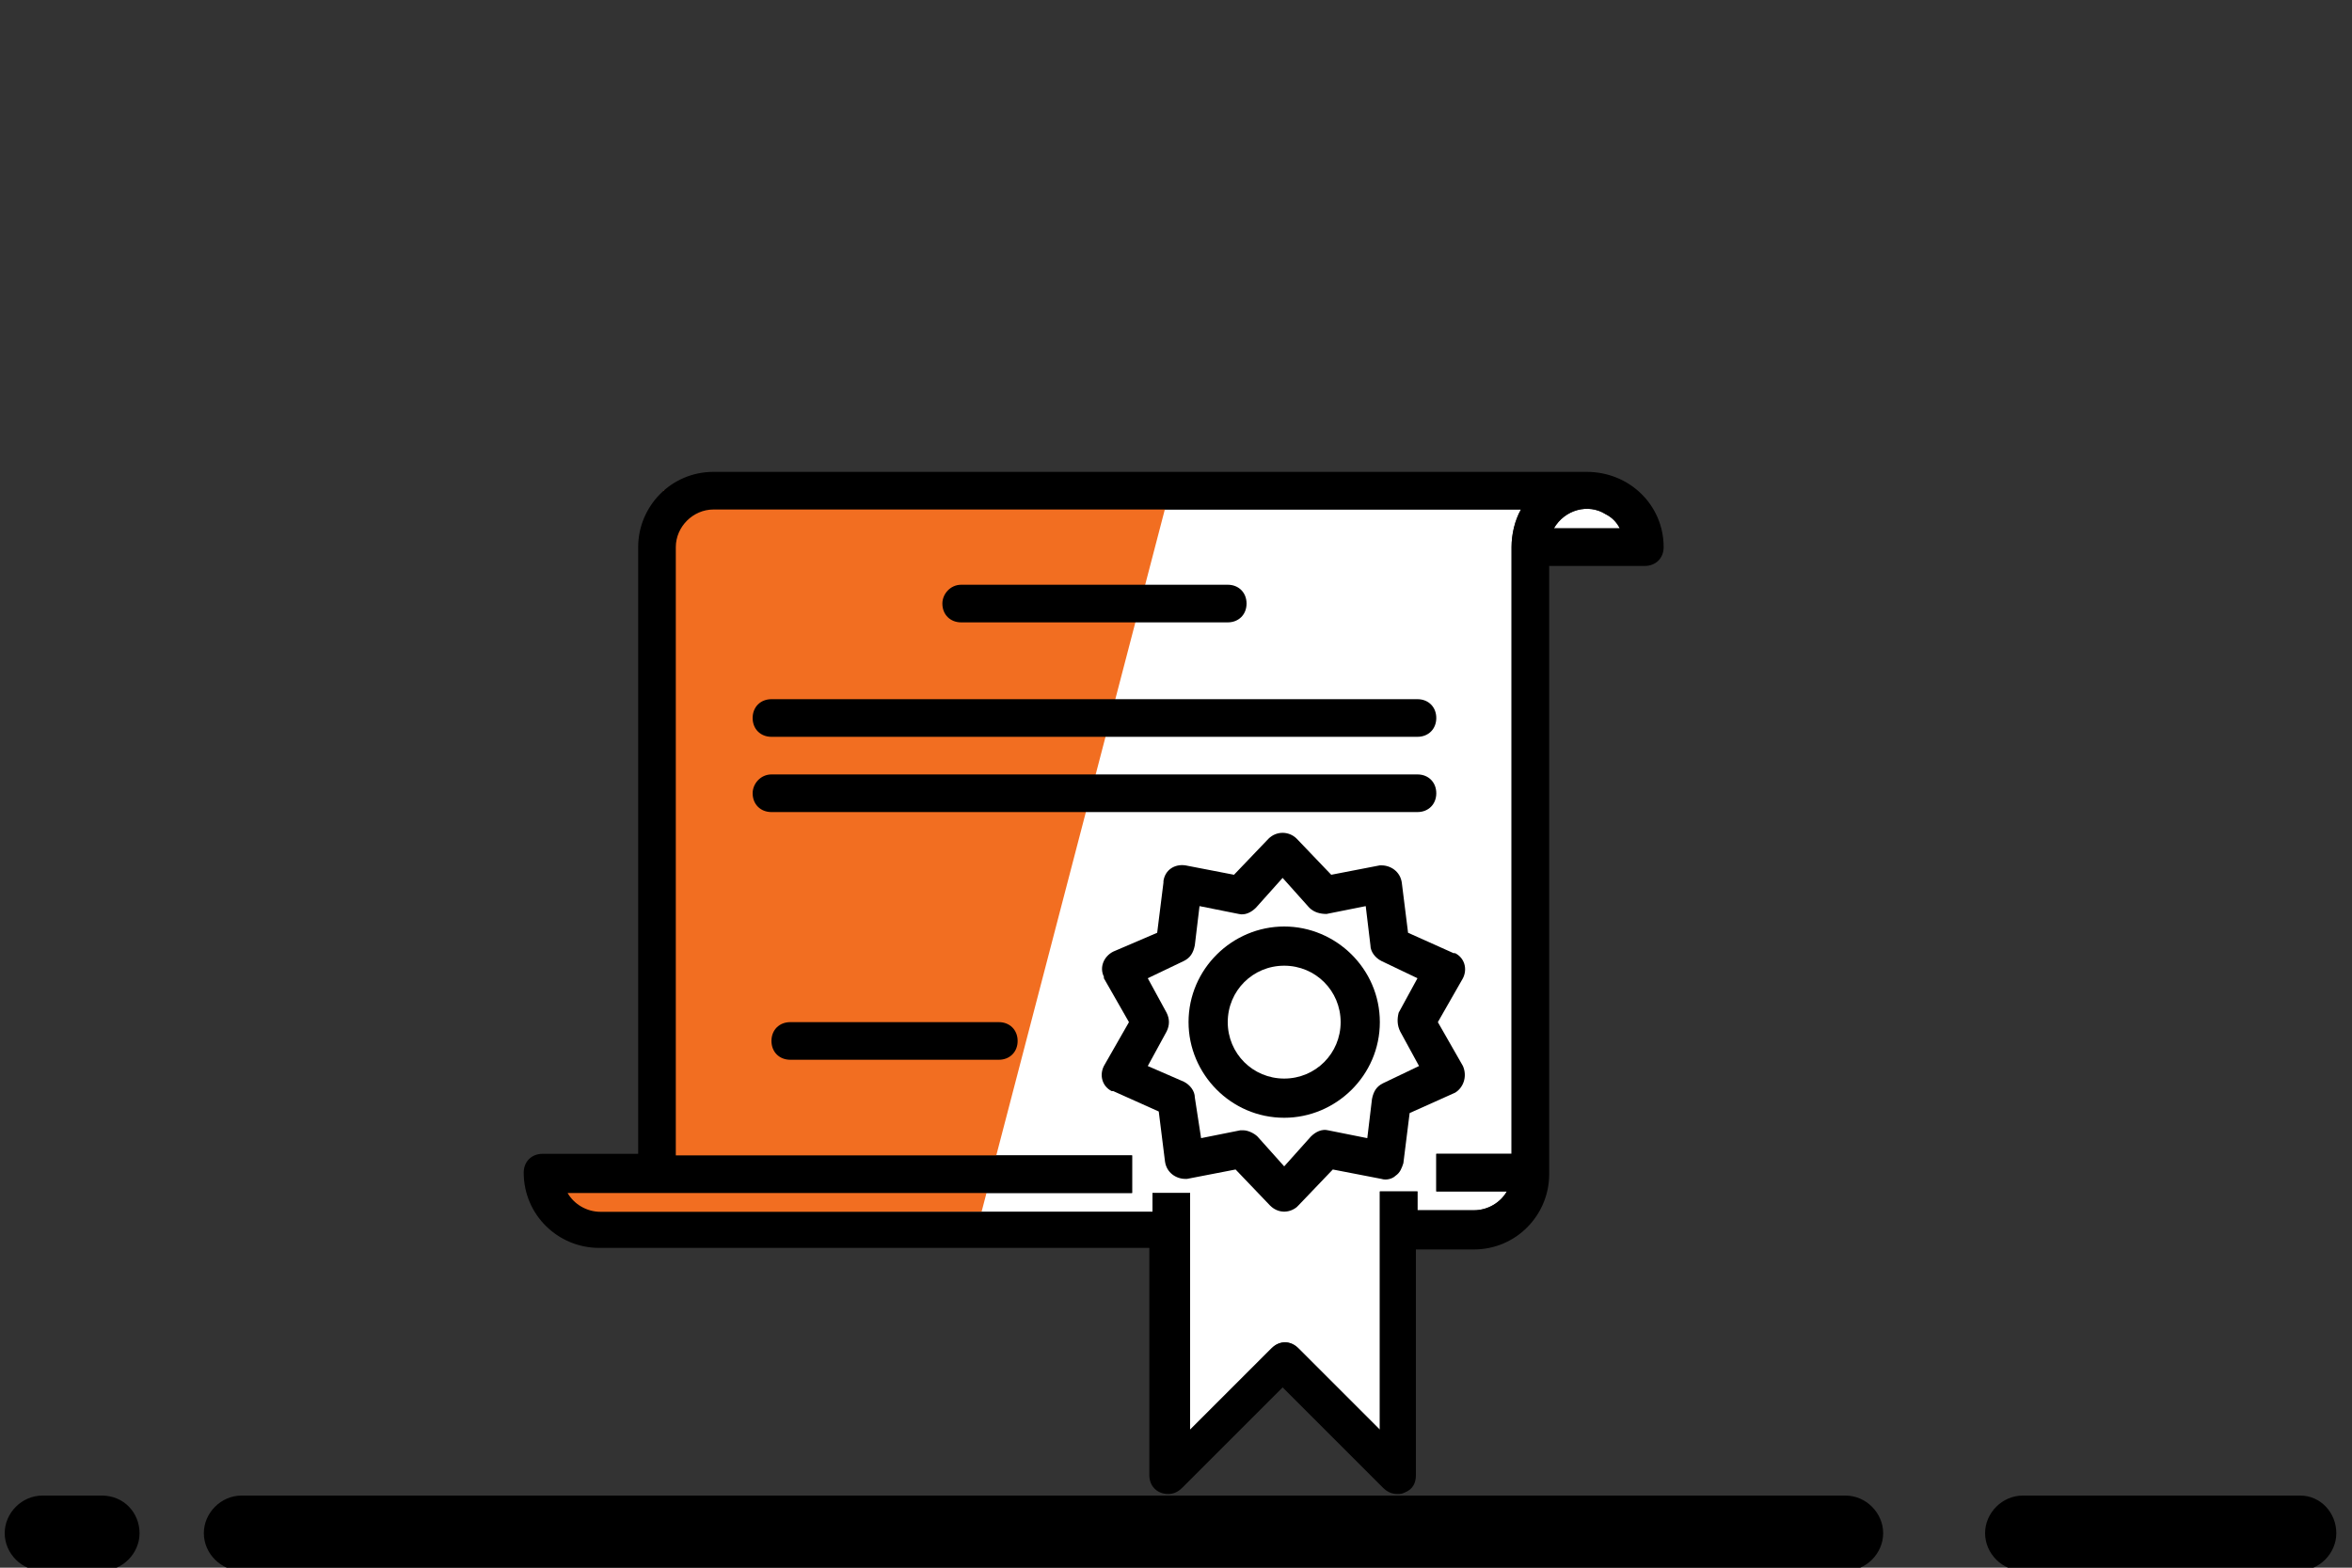 <?xml version="1.0" encoding="utf-8"?>
<!-- Generator: Adobe Illustrator 23.0.1, SVG Export Plug-In . SVG Version: 6.00 Build 0)  -->
<svg version="1.1" id="Layer_1" xmlns="http://www.w3.org/2000/svg" xmlns:xlink="http://www.w3.org/1999/xlink" x="0px" y="0px"
	 viewBox="0 0 150 100" style="enable-background:new 0 0 150 100;" xml:space="preserve">
<rect x="0" y="0" width="150" height="100" fill="#333333" stroke="none"/>
<style type="text/css">
	.st0{display:none;fill:#93C83D;}
	.st1{display:none;}
	.st2{display:inline;}
	.st3{fill:#020000;}
	.st4{fill:#93C83D;}
	.st5{fill:#FFFFFF;}
	.st6{display:inline;fill:#020000;}
	.st7{display:inline;fill:#F26E21;}
	.st8{display:inline;fill:#FFFFFF;}
	.st9{fill:#1A1A1A;}
	.st10{fill:#F26E21;}
	.st11{fill:#FFFFFF;stroke:#000000;stroke-width:3;stroke-linecap:round;stroke-linejoin:round;stroke-miterlimit:10;}
	.st12{fill:none;stroke:#000000;stroke-width:5;stroke-linecap:round;stroke-linejoin:round;stroke-miterlimit:10;}
	.st13{fill:#FFFFFF;stroke:#000000;stroke-width:5;stroke-linecap:round;stroke-linejoin:round;stroke-miterlimit:10;}
</style>
<path class="st0" d="M116,52.9L59.2,95.6c-10.1,7.6-24.4,5.5-32-4.6l-1.5-2c-7.6-10.1-5.5-24.4,4.6-32l56.8-42.7
	c10.1-7.6,24.4-5.5,32,4.6l1.5,2C128.2,31,126.1,45.3,116,52.9"/>
<g>
	<g>
		<g>
			<g>
				<path d="M117.7,95.4H15.4c-1.3,0-2.4,1.1-2.4,2.4s1.1,2.4,2.4,2.4h102.3c1.3,0,2.4-1.1,2.4-2.4S119,95.4,117.7,95.4z"/>
			</g>
		</g>
		<g>
			<g>
				<path d="M6.5,95.4H2.7c-1.3,0-2.4,1.1-2.4,2.4s1.1,2.4,2.4,2.4h3.8c1.3,0,2.4-1.1,2.4-2.4C8.9,96.5,7.9,95.4,6.5,95.4z"/>
			</g>
		</g>
	</g>
	<g>
		<g>
			<g>
				<path d="M146.7,95.4H129c-1.3,0-2.4,1.1-2.4,2.4c0,1.3,1.1,2.4,2.4,2.4h17.6c1.3,0,2.4-1.1,2.4-2.4
					C149,96.5,148,95.4,146.7,95.4z"/>
			</g>
		</g>
	</g>
</g>
<g class="st1">
	<g class="st2">
		<path class="st3" d="M97.6,95.5h-6.5V61.9h6.5c0.6,0,1.1-0.4,1.4-0.9c0.2-0.6,0.1-1.2-0.3-1.6L62.1,22.8c-0.6-0.6-1.5-0.6-2.1,0
			l-14,14L23.5,59.4c-0.4,0.4-0.6,1.1-0.3,1.6c0.2,0.5,0.8,0.9,1.4,0.9H31v33.6h-6.5c-0.8,0-1.5,0.7-1.5,1.5c0,0.8,0.7,1.5,1.5,1.5
			h73.1c0.8,0,1.5-0.7,1.5-1.5C99.1,96.2,98.4,95.5,97.6,95.5z M88.1,95.5H70.3V67.3c0-0.8-0.7-1.5-1.5-1.5H53.3
			c-0.8,0-1.5,0.7-1.5,1.5v28.2H34V61.9h0.6c0.4,0,0.8-0.2,1.1-0.4l25.4-25.4l25.4,25.4c0.3,0.3,0.7,0.4,1.1,0.4h0.6V95.5z"/>
		<path class="st4" d="M28.1,59l33-33l33,33h-5.9l-26-26c-0.6-0.6-1.5-0.6-2.1,0L34,59H28.1z M67.3,95.5H54.8V68.8h12.5V95.5z
			 M58.2,83.6c0.4,0,0.8-0.2,1.1-0.4c0.3-0.3,0.4-0.7,0.4-1.1c0-0.4-0.2-0.8-0.4-1.1s-0.7-0.4-1.1-0.4c-0.4,0-0.8,0.2-1.1,0.4
			c-0.3,0.3-0.4,0.7-0.4,1.1c0,0.4,0.2,0.8,0.4,1.1C57.5,83.5,57.8,83.6,58.2,83.6z"/>
	</g>
	<g class="st2">
		<path class="st3" d="M59.3,81.1c-0.3-0.3-0.7-0.4-1.1-0.4c-0.4,0-0.8,0.2-1.1,0.4c-0.3,0.3-0.4,0.7-0.4,1.1s0.2,0.8,0.4,1.1
			c0.3,0.3,0.7,0.4,1.1,0.4c0.4,0,0.8-0.2,1.1-0.4c0.3-0.3,0.4-0.7,0.4-1.1S59.6,81.4,59.3,81.1z"/>
		<path class="st5" d="M87.5,61.9c-0.4,0-0.8-0.2-1.1-0.4L71.1,46.1l-10-10L35.6,61.5c-0.3,0.3-0.7,0.4-1.1,0.4H34v33.6h17.8V67.3
			c0-0.8,0.7-1.5,1.5-1.5h15.5c0.8,0,1.5,0.7,1.5,1.5v28.2h17.8V61.9H87.5z"/>
		<path class="st5" d="M54.8,68.8v26.7h12.5V68.8H54.8z M59.3,83.2c-0.3,0.3-0.7,0.4-1.1,0.4c-0.4,0-0.8-0.2-1.1-0.4
			c-0.3-0.3-0.4-0.7-0.4-1.1s0.2-0.8,0.4-1.1c0.3-0.3,0.7-0.4,1.1-0.4c0.4,0,0.8,0.2,1.1,0.4c0.3,0.3,0.4,0.7,0.4,1.1
			S59.6,82.9,59.3,83.2z M61.1,26l-33,33H34l26-26c0.6-0.6,1.5-0.6,2.1,0l26,26H94L61.1,26z"/>
	</g>
	<path class="st6" d="M66,81.1c-0.3-0.3-0.7-0.4-1.1-0.4c-0.4,0-0.8,0.2-1.1,0.4c-0.3,0.3-0.4,0.7-0.4,1.1c0,0.4,0.2,0.8,0.4,1.1
		c0.3,0.3,0.7,0.4,1.1,0.4c0.4,0,0.8-0.2,1.1-0.4c0.3-0.3,0.4-0.7,0.4-1.1C66.5,81.7,66.3,81.4,66,81.1z"/>
	<rect x="54.8" y="68.8" class="st7" width="6.2" height="26.7"/>
	<path class="st7" d="M61.1,65.8h-7.7c-0.8,0-1.5,0.7-1.5,1.5v28.2H34V61.9h0.6c0.4,0,0.8-0.2,1.1-0.4l25.4-25.4"/>
	<path class="st8" d="M41,74.4h3.8v-3.8H41V74.4z"/>
	<path class="st2" d="M41,74.4h3.8v-3.8H41V74.4z M46.7,78.2h-7.6c-1,0-1.9-0.8-1.9-1.9v-7.6c0-1,0.8-1.9,1.9-1.9h7.6
		c1,0,1.9,0.8,1.9,1.9v7.6C48.6,77.4,47.8,78.2,46.7,78.2z"/>
	<path class="st2" d="M77.3,74.4h3.8v-3.8h-3.8L77.3,74.4z M83,78.2h-7.6c-1,0-1.9-0.8-1.9-1.9v-7.6c0-1,0.8-1.9,1.9-1.9H83
		c1,0,1.9,0.8,1.9,1.9v7.6C84.8,77.4,84,78.2,83,78.2z"/>
	<g class="st2">
		<path class="st9" d="M109.9,97.5c-1,0-1.8-0.8-1.8-1.8V81.3c0-1,0.8-1.8,1.8-1.8s1.8,0.8,1.8,1.8v14.4
			C111.7,96.7,110.9,97.5,109.9,97.5"/>
		<path class="st5" d="M101.8,74.1l-2.7,7.2h21.6l-10.8-28.8l-4,10.8"/>
		<path class="st9" d="M120.7,83.1H99.2c-0.6,0-1.1-0.3-1.5-0.8c-0.3-0.5-0.4-1.1-0.2-1.7l2.7-7.2c0.3-0.9,1.4-1.4,2.3-1.1
			c0.9,0.3,1.4,1.4,1.1,2.3l-1.8,4.8h16.4l-8.2-21.8l-2.4,6.3c-0.3,0.9-1.4,1.4-2.3,1.1c-0.9-0.3-1.4-1.4-1.1-2.3l4-10.8
			c0.3-0.7,0.9-1.2,1.7-1.2c0.7,0,1.4,0.5,1.7,1.2l10.8,28.8c0.2,0.6,0.1,1.2-0.2,1.7C121.9,82.8,121.3,83.1,120.7,83.1"/>
	</g>
</g>
<g class="st1">
	<g class="st2">
		<g>
			<path d="M99.9,67.7c-1.7,0-3.4,0.3-4.9,0.9l-0.5-0.9c2.7-1.3,5.9-2,9.5-2c0.9,0,1.7-0.6,1.9-1.5c0-0.2,1.1-4,0-9.2
				c-1-4.7-4.1-11.5-13-17.1c-0.8-0.5-1.8-0.4-2.5,0.3l-4,3.9c-0.6,0.6-0.8,1.6-0.4,2.4l2,4.1c-3.6-0.8-8.9-1.9-13.8-1.9
				c-3,0-5.5,0.4-7.4,1.2c-3.7,1.5-7,7-8.4,9.6l-31-3.7c-0.8-0.1-1.7,0.3-2,1.1c-0.2,0.5-0.4,1.2-0.1,2.2c0.5,1.6,2.6,4.1,13.6,10.3
				c3,1.7,6,3.3,8.2,4.4l-4.1,2c-2.5-3.7-6.8-6.1-11.6-6.1c-7.8,0-14.1,6.3-14.1,14.1c0,7.8,6.3,14.1,14.1,14.1
				c6.5,0,12-4.4,13.6-10.4l1.6,0.2l3.5,3.5c0.4,0.4,0.9,0.6,1.4,0.6h30.2c0.5,0,1.1-0.2,1.4-0.6c0.4-0.4,0.6-0.9,0.6-1.5
				c0-0.1-0.2-10.3,6.1-16.8c0.4-0.4,0.8-0.7,1.2-1.1l0.4,0.7c-3.4,2.6-5.6,6.7-5.6,11.3c0,7.8,6.3,14.1,14.1,14.1
				c7.8,0,14.1-6.3,14.1-14.1C114,74,107.7,67.7,99.9,67.7z M31.4,91.9c-5.6,0-10.1-4.5-10.1-10.1c0-5.6,4.5-10.1,10.1-10.1
				c3.2,0,6.1,1.5,7.9,3.9L36.5,77c-1.3-1.4-3.1-2.2-5.1-2.2c-3.9,0-7,3.2-7,7.1c0,3.9,3.2,7,7,7c2.9,0,5.4-1.7,6.5-4.2l3.1,0.4
				C39.6,89,35.8,91.9,31.4,91.9z M29.4,82.1c0.1,0.9,0.9,1.5,1.7,1.7l2.2,0.3c-0.5,0.5-1.2,0.7-2,0.7c-1.7,0-3-1.4-3-3
				c0-1.7,1.4-3,3-3c0.4,0,0.8,0.1,1.1,0.2l-2,1C29.7,80.4,29.3,81.2,29.4,82.1z M38.4,80.6C38.4,80.6,38.3,80.6,38.4,80.6l2.1-1.1
				l1,1c0,0.2,0,0.3,0,0.5L38.4,80.6z M101.7,80.8l-1.1-2c1.3,0.3,2.3,1.5,2.3,2.9c0,1.7-1.4,3-3,3c-1.7,0-3-1.4-3-3
				c0-0.4,0.1-0.7,0.2-1l1.1,2c0.4,0.7,1.1,1,1.8,1c0.3,0,0.7-0.1,1-0.2C101.8,83,102.2,81.8,101.7,80.8z M68.4,51.6
				c1.4-0.6,3.4-0.9,5.8-0.9c4,0,8.4,0.8,11.8,1.5c-4.7,2-12.7,4.7-23,5.3C64.7,55,66.8,52.3,68.4,51.6z M41.1,63.9
				c-4.5-2.5-7.3-4.3-9-5.6l25.3,3c-0.5,2.1-1.8,5.7-5.8,8.1C49.7,68.5,45.5,66.4,41.1,63.9z M52.4,85.8l-3.4-3.4l-3.8-3.8
				c-0.1-0.4-0.2-0.8-0.3-1.2l0.9-0.5l8.9,8.9H52.4z M79.8,85.8H60.3L49.5,75l3-1.5c6.6-3.3,8.4-8.9,9-11.9
				c9.6-0.3,17.4-2.4,22.3-4.2c5.7-2,9-4.1,9.2-4.2v0c0.2-0.1,0.3-0.2,0.5-0.4c0.5-0.6,0.6-1.5,0.3-2.2l-3.4-6.7l1.8-1.7
				c5.4,3.7,8.7,8.2,9.8,13.4c0.6,2.5,0.5,4.7,0.3,6c-0.7,0-1.3,0.1-2,0.2l-7.5-4c-0.6-0.3-1.3-0.3-1.8,0l-16.3,8
				c-0.6,0.3-1,0.9-1.1,1.5c-0.1,0.7,0.1,1.3,0.6,1.8l7.7,7.1C80.5,80,80,83.6,79.8,85.8z M87,68.1c-1.3,1.3-2.4,2.8-3.3,4.3
				l-4.7-4.3l12.7-6.3l2.6,1.4C91.6,64.4,89.1,66,87,68.1z M99.9,91.9c-5.6,0-10.1-4.5-10.1-10.1c0-3.1,1.4-5.8,3.6-7.7l1.5,2.7
				c-1.3,1.3-2,3-2,5c0,3.9,3.2,7,7.1,7c3.9,0,7-3.2,7-7c0-3.9-3.2-7.1-7-7.1c-0.5,0-1,0.1-1.5,0.2l-1.5-2.7c0.9-0.3,1.9-0.4,3-0.4
				c5.6,0,10.1,4.5,10.1,10.1C110,87.3,105.4,91.9,99.9,91.9z"/>
		</g>
	</g>
	<g class="st2">
		<g>
			<path class="st5" d="M31.4,91.9c-5.6,0-10.1-4.5-10.1-10.1c0-5.6,4.5-10.1,10.1-10.1c3.2,0,6.1,1.5,7.9,3.9L36.5,77
				c-1.3-1.4-3.1-2.2-5.1-2.2c-3.9,0-7,3.2-7,7.1c0,3.9,3.2,7,7,7c2.9,0,5.4-1.7,6.5-4.2l3.1,0.4C39.6,89,35.8,91.9,31.4,91.9z
				 M29.4,82.1c0.1,0.9,0.9,1.5,1.7,1.7l2.2,0.3c-0.5,0.5-1.2,0.7-2,0.7c-1.7,0-3-1.4-3-3c0-1.7,1.4-3,3-3c0.4,0,0.8,0.1,1.1,0.2
				l-2,1C29.7,80.4,29.3,81.2,29.4,82.1z M38.4,80.6C38.4,80.6,38.3,80.6,38.4,80.6l2.1-1.1l1,1c0,0.2,0,0.3,0,0.5L38.4,80.6z
				 M101.7,80.8l-1.1-2c1.3,0.3,2.3,1.5,2.3,2.9c0,1.7-1.4,3-3,3c-1.7,0-3-1.4-3-3c0-0.4,0.1-0.7,0.2-1l1.1,2c0.4,0.7,1.1,1,1.8,1
				c0.3,0,0.7-0.1,1-0.2C101.8,83,102.2,81.8,101.7,80.8z M68.4,51.6c1.4-0.6,3.4-0.9,5.8-0.9c4,0,8.4,0.8,11.8,1.5
				c-4.7,2-12.7,4.7-23,5.3C64.7,55,66.8,52.3,68.4,51.6z M41.1,63.9c-4.5-2.5-7.3-4.3-9-5.6l25.3,3c-0.5,2.1-1.8,5.7-5.8,8.1
				C49.7,68.5,45.5,66.4,41.1,63.9z M52.4,85.8l-3.4-3.4l-3.8-3.8c-0.1-0.4-0.2-0.8-0.3-1.2l0.9-0.5l8.9,8.9H52.4z M79.8,85.8H60.3
				L49.5,75l3-1.5c6.6-3.3,8.4-8.9,9-11.9c9.6-0.3,17.4-2.4,22.3-4.2c5.7-2,9-4.1,9.2-4.2v0c0.2-0.1,0.3-0.2,0.5-0.4
				c0.5-0.6,0.6-1.5,0.3-2.2l-3.4-6.7l1.8-1.7c5.4,3.7,8.7,8.2,9.8,13.4c0.6,2.5,0.5,4.7,0.3,6c-0.7,0-1.3,0.1-2,0.2l-7.5-4
				c-0.6-0.3-1.3-0.3-1.8,0l-16.3,8c-0.6,0.3-1,0.9-1.1,1.5c-0.1,0.7,0.1,1.3,0.6,1.8l7.7,7.1C80.5,80,80,83.6,79.8,85.8z M87,68.1
				c-1.3,1.3-2.4,2.8-3.3,4.3l-4.7-4.3l12.7-6.3l2.6,1.4C91.6,64.4,89.1,66,87,68.1z M99.9,91.9c-5.6,0-10.1-4.5-10.1-10.1
				c0-3.1,1.4-5.8,3.6-7.7l1.5,2.7c-1.3,1.3-2,3-2,5c0,3.9,3.2,7,7.1,7c3.9,0,7-3.2,7-7c0-3.9-3.2-7.1-7-7.1c-0.5,0-1,0.1-1.5,0.2
				l-1.5-2.7c0.9-0.3,1.9-0.4,3-0.4c5.6,0,10.1,4.5,10.1,10.1C110,87.3,105.4,91.9,99.9,91.9z"/>
		</g>
	</g>
	<g class="st2">
		<g>
			<path class="st5" d="M61.4,61.6c-0.5,3-2.4,8.6-9,11.9l-3,1.5l10.8,10.8h4.6l9-25.6C70.2,60.9,66,61.5,61.4,61.6z M45.7,76.9
				l-0.9,0.4c0.1,0.4,0.2,0.8,0.3,1.2l3.8,3.8l3.4,3.4h2.2L45.7,76.9z M32.1,58.4c1.8,1.3,4.6,3.1,9,5.6c4.3,2.4,8.6,4.6,10.4,5.5
				c4-2.4,5.4-5.9,5.8-8.1L32.1,58.4z"/>
		</g>
	</g>
	<path class="st7" d="M45.7,76.9l8.9,8.9h-2.2l-3.4-3.4l-3.8-3.8c-0.1-0.4-0.2-0.8-0.3-1.2L45.7,76.9z"/>
	<path class="st7" d="M51.5,69.4c-1.8-0.9-6-3.1-10.4-5.5c-4.5-2.5-7.3-4.3-9-5.6l25.3,3C56.9,63.5,55.6,67.1,51.5,69.4z"/>
	<path class="st7" d="M73.9,60.2l-9,25.6h-4.6L49.5,75l3-1.5c6.6-3.3,8.4-8.9,9-11.9C66,61.5,70.2,60.9,73.9,60.2z"/>
</g>
<g>
	<g>
		<g>
			<path class="st5" d="M96.4,34.9v38.7h-4.8v2.4h4.5c-0.4,0.7-1.2,1.2-2.1,1.2h-3.6v-1.2h-2.4v15.2l-5.2-5.2
				c-0.5-0.5-1.2-0.5-1.7,0l-5.2,5.2V76.1h-2.4v1.2H38.3c-0.9,0-1.7-0.5-2.1-1.2h5.7h30.3v-2.4H43.1V34.9c0-1.3,1.1-2.4,2.4-2.4
				h51.5C96.6,33.2,96.4,34.1,96.4,34.9z M99.1,33.7c0.7-1.2,2.2-1.6,3.3-0.9c0.4,0.2,0.7,0.5,0.9,0.9H99.1z"/>
		</g>
	</g>
	<polygon class="st10" points="62.6,77.3 36.6,77.4 35.3,75.8 42.3,74.3 42.3,31.3 74.6,31.3 	"/>
	<g>
		<g>
			<path d="M101.2,30.1H45.5c-2.7,0-4.8,2.2-4.8,4.8v38.7h-6.1c-0.7,0-1.2,0.5-1.2,1.2c0,2.7,2.2,4.8,4.8,4.8h35.1v14.5
				c0,0.7,0.5,1.2,1.2,1.2c0.3,0,0.6-0.1,0.9-0.4l6.4-6.4l6.4,6.4c0.2,0.2,0.5,0.4,0.9,0.4c0.2,0,0.3,0,0.5-0.1
				c0.5-0.2,0.7-0.6,0.7-1.1V79.7H94c2.7,0,4.8-2.2,4.8-4.8V36.1h6.1c0.7,0,1.2-0.5,1.2-1.2C106.1,32.2,103.9,30.1,101.2,30.1z
				 M96.4,34.9v38.7h-4.8v2.4h4.5c-0.4,0.7-1.2,1.2-2.1,1.2h-3.6v-1.2h-2.4v15.2l-5.2-5.2c-0.5-0.5-1.2-0.5-1.7,0l-5.2,5.2V76.1
				h-2.4v1.2H38.3c-0.9,0-1.7-0.5-2.1-1.2h5.7h30.3v-2.4H43.1V34.9c0-1.3,1.1-2.4,2.4-2.4h51.5C96.6,33.2,96.4,34.1,96.4,34.9z
				 M99.1,33.7c0.7-1.2,2.2-1.6,3.3-0.9c0.4,0.2,0.7,0.5,0.9,0.9H99.1z"/>
		</g>
	</g>
	<g>
		<g>
			<path d="M93.3,68l-1.6-2.8l1.6-2.8c0.3-0.6,0.1-1.3-0.5-1.6c0,0-0.1,0-0.1,0l-2.9-1.3l-0.4-3.2c-0.1-0.7-0.7-1.1-1.3-1.1
				c0,0-0.1,0-0.1,0l-3.1,0.6l-2.2-2.3c-0.5-0.5-1.3-0.5-1.8,0c0,0,0,0,0,0l-2.2,2.3l-3.1-0.6c-0.7-0.1-1.3,0.3-1.4,1
				c0,0,0,0.1,0,0.1l-0.4,3.2L71,60.7c-0.6,0.3-0.9,1-0.6,1.6c0,0,0,0.1,0,0.1l1.6,2.8L70.4,68c-0.3,0.6-0.1,1.3,0.5,1.6
				c0,0,0.1,0,0.1,0l2.9,1.3l0.4,3.2c0.1,0.7,0.7,1.1,1.3,1.1c0,0,0.1,0,0.1,0l3.1-0.6l2.2,2.3c0.5,0.5,1.2,0.5,1.7,0.1
				c0,0,0,0,0.1-0.1l2.2-2.3l3.1,0.6c0.3,0.1,0.7,0,0.9-0.2c0.3-0.2,0.4-0.5,0.5-0.8l0.4-3.2l2.9-1.3C93.3,69.4,93.6,68.7,93.3,68
				C93.3,68,93.3,68,93.3,68z M89.3,65.8l1.2,2.2l-2.3,1.1c-0.4,0.2-0.6,0.5-0.7,1l-0.3,2.5l-2.5-0.5c-0.4-0.1-0.8,0.1-1.1,0.4
				l-1.7,1.9l-1.7-1.9c-0.2-0.2-0.6-0.4-0.9-0.4c-0.1,0-0.2,0-0.2,0l-2.5,0.5L76.2,70c0-0.4-0.3-0.8-0.7-1L73.2,68l1.2-2.2
				c0.2-0.4,0.2-0.8,0-1.2v0l-1.2-2.2l2.3-1.1c0.4-0.2,0.6-0.5,0.7-1l0.3-2.5l2.5,0.5c0.4,0.1,0.8-0.1,1.1-0.4l1.7-1.9l1.7,1.9
				c0.3,0.3,0.7,0.4,1.1,0.4l2.5-0.5l0.3,2.5c0,0.4,0.3,0.8,0.7,1l2.3,1.1l-1.2,2.2C89.1,65,89.1,65.4,89.3,65.8z"/>
		</g>
	</g>
	<g>
		<g>
			<path d="M81.9,59.1c-3.3,0-6.1,2.7-6.1,6.1c0,3.3,2.7,6.1,6.1,6.1c3.3,0,6.1-2.7,6.1-6.1S85.2,59.1,81.9,59.1z M81.9,68.8
				c-2,0-3.6-1.6-3.6-3.6c0-2,1.6-3.6,3.6-3.6s3.6,1.6,3.6,3.6C85.5,67.2,83.9,68.8,81.9,68.8z"/>
		</g>
	</g>
	<g>
		<g>
			<path d="M61.3,37.3h17c0.7,0,1.2,0.5,1.2,1.2l0,0c0,0.7-0.5,1.2-1.2,1.2h-17c-0.7,0-1.2-0.5-1.2-1.2l0,0
				C60.1,37.9,60.6,37.3,61.3,37.3z"/>
		</g>
	</g>
	<g>
		<g>
			<path d="M49.2,44.6h41.2c0.7,0,1.2,0.5,1.2,1.2l0,0c0,0.7-0.5,1.2-1.2,1.2H49.2c-0.7,0-1.2-0.5-1.2-1.2l0,0
				C48,45.1,48.5,44.6,49.2,44.6z"/>
		</g>
	</g>
	<g>
		<g>
			<path d="M49.2,49.4h41.2c0.7,0,1.2,0.5,1.2,1.2l0,0c0,0.7-0.5,1.2-1.2,1.2H49.2c-0.7,0-1.2-0.5-1.2-1.2l0,0
				C48,50,48.5,49.4,49.2,49.4z"/>
		</g>
	</g>
	<g>
		<g>
			<path d="M50.4,65.2h13.3c0.7,0,1.2,0.5,1.2,1.2l0,0c0,0.7-0.5,1.2-1.2,1.2H50.4c-0.7,0-1.2-0.5-1.2-1.2l0,0
				C49.2,65.7,49.7,65.2,50.4,65.2z"/>
		</g>
	</g>
</g>
<g class="st1">
	<g class="st2">
		<g>
			<g>
				<path class="st3" d="M87.7,87.8H48.9 M100.1,60.6H86.8c-1.1-1.5-5.4-6.8-6.5-8.6c0,0,0,0,0,0c-2.4-3.7-7.1-7.6-10.9-7.6h-23
					c-3.8,0-8.4,3.9-10.9,7.5l-3.7,4.7c-0.1,0.1-0.1,0.1-0.1,0.2c-0.7,1.1-3.8,3.8-7.1,3.8h-0.4c-5.6,0-10.2,4.6-10.2,10.2v14.8
					c0,1.2,1,2.3,2.3,2.3h15.8c-0.9-1.2-1.5-2.8-1.5-4.4c0-4.1,3.3-7.4,7.4-7.4s7.4,3.3,7.4,7.4c0,1.7-0.5,3.2-1.5,4.4h49.2
					c-0.9-1.2-1.5-2.8-1.5-4.4c0-4.1,3.3-7.4,7.4-7.4c4.1,0,7.4,3.3,7.4,7.4c0,1.7-0.5,3.2-1.5,4.4h14.6c1.3,0,2.3-1,2.3-2.3v-3.4
					C121.7,70.2,112,60.6,100.1,60.6z M69.3,48.9c1.4,0,4.9,2.1,7.1,5.5c1.3,2.1,4.4,5.8,4.7,6.1H49.2c-0.3,0-0.4-0.1-0.5-0.3
					c-0.1-0.1-0.1-0.3,0-0.5c1.6-2.5,7.3-10.1,7.9-10.9H69.3z M117.1,83.3h-6.4c0-0.1,0-0.3,0-0.4c0-0.1,0-0.3,0-0.4
					c0-0.1,0-0.3,0-0.4c0-0.2,0-0.4-0.1-0.6c-0.9-5.6-5.9-9.9-11.8-9.9c-6.5,0-11.8,5.2-11.9,11.7H49.7c0,0,0-0.1,0-0.1
					c0-0.3,0-0.5,0-0.8c0-0.2,0-0.4-0.1-0.6c0-0.1,0-0.2,0-0.2c0,0,0,0,0,0c-0.1-0.6-0.3-1.2-0.5-1.8c-0.9-2.6-2-3.7-2.8-4.5
					c-2.1-2.3-5.2-3.6-8.5-3.6c-6.5,0-11.7,5.2-11.9,11.6c0,0,0,0.1,0,0.1h-7.5v-9.6h1.9c1.1,0,2.1-0.7,2.3-1.8
					c0.3-1.5-0.8-2.7-2.2-2.7h-1.7c0.7-2.3,2.9-4,5.4-4h0.4c5.3,0,9.5-3.9,10.8-5.9l3.7-4.6c0,0,0.1-0.1,0.1-0.1
					c2.3-3.5,5.7-5.6,7.2-5.6H51c-2.1,2.8-4.5,5.9-6.1,8.5c-1,1.6-1,3.5-0.2,5.1c0.9,1.6,2.6,2.6,4.4,2.6h50.9c9.4,0,17,7.6,17,17
					V83.3z"/>
			</g>
		</g>
	</g>
	<g class="st2">
		<g>
			<g>
				<path class="st5" d="M100.1,65.1H49.2c-1.8,0-3.5-1-4.4-2.6c-0.9-1.6-0.8-3.6,0.2-5.1c1.6-2.6,4-5.7,6.1-8.5h-4.8
					c-1.5,0-4.9,2.1-7.2,5.6c0,0-0.1,0.1-0.1,0.1l-3.7,4.6c-1.3,2-5.5,5.9-10.8,5.9h-0.4c-2.5,0-4.7,1.7-5.4,4h1.7
					c1.4,0,2.5,1.3,2.2,2.7c-0.2,1.1-1.2,1.8-2.3,1.8h-1.9v9.6h7.5c0,0,0-0.1,0-0.1c0.2-6.4,5.5-11.6,11.9-11.6
					c3.3,0,6.4,1.3,8.5,3.6c0.8,0.9,1.9,2,2.8,4.5c0.2,0.6,0.4,1.2,0.5,1.8c0,0,0,0,0,0c0,0.1,0,0.2,0,0.2c0,0.2,0.1,0.4,0.1,0.6
					c0,0.3,0,0.5,0,0.8c0,0,0,0.1,0,0.1h37.2c0.1-6.5,5.4-11.7,11.9-11.7c5.9,0,10.8,4.3,11.8,9.9c0,0.2,0.1,0.4,0.1,0.6
					c0,0.1,0,0.3,0,0.4c0,0.1,0,0.3,0,0.4c0,0.1,0,0.3,0,0.4h6.4v-1.1C117.1,72.8,109.5,65.1,100.1,65.1z M76.4,54.4
					c-2.3-3.4-5.7-5.5-7.1-5.5H56.7c-0.6,0.8-6.4,8.4-7.9,10.9c-0.1,0.2-0.1,0.4,0,0.5c0.1,0.1,0.2,0.3,0.5,0.3h31.9
					C80.8,60.2,77.7,56.5,76.4,54.4z"/>
			</g>
		</g>
	</g>
	<path class="st7" d="M78,65.1l-4.8,18.2H49.7c0,0,0-0.1,0-0.1c0-0.3,0-0.5,0-0.8c0-0.2,0-0.4-0.1-0.6c0-0.1,0-0.2,0-0.2
		c0,0,0,0,0,0c-0.1-0.6-0.3-1.2-0.5-1.8c-0.9-2.6-2-3.7-2.8-4.5c-2.1-2.3-5.2-3.6-8.5-3.6c-6.5,0-11.7,5.2-11.9,11.6
		c0,0,0,0.1,0,0.1h-7.5v-9.6h1.9c1.1,0,2.1-0.7,2.3-1.8c0.3-1.5-0.8-2.7-2.2-2.7h-1.7c0.7-2.3,2.9-4,5.4-4h0.4
		c5.3,0,9.5-3.9,10.8-5.9l3.7-4.6c0,0,0.1-0.1,0.1-0.1c2.3-3.5,5.7-5.6,7.2-5.6H51c-2.1,2.8-4.5,5.9-6.1,8.5c-1,1.6-1,3.5-0.2,5.1
		c0.9,1.6,2.6,2.6,4.4,2.6H78z"/>
	<path class="st6" d="M37.8,71.5c-6.6,0-11.9,5.3-11.9,11.9s5.3,11.9,11.9,11.9c6.6,0,11.9-5.3,11.9-11.9S44.4,71.5,37.8,71.5z
		 M37.8,90.8c-4.1,0-7.4-3.3-7.4-7.4s3.3-7.4,7.4-7.4c4.1,0,7.4,3.3,7.4,7.4S41.9,90.8,37.8,90.8z"/>
	<path class="st6" d="M98.9,71.5c-6.6,0-11.9,5.3-11.9,11.9s5.3,11.9,11.9,11.9c6.6,0,11.9-5.3,11.9-11.9S105.4,71.5,98.9,71.5z
		 M98.9,90.8c-4.1,0-7.4-3.3-7.4-7.4s3.3-7.4,7.4-7.4c4.1,0,7.4,3.3,7.4,7.4S102.9,90.8,98.9,90.8z"/>
	<path class="st8" d="M37.8,76c-4.1,0-7.4,3.3-7.4,7.4s3.3,7.4,7.4,7.4c4.1,0,7.4-3.3,7.4-7.4S41.9,76,37.8,76z"/>
	<path class="st8" d="M98.9,76c-4.1,0-7.4,3.3-7.4,7.4s3.3,7.4,7.4,7.4c4.1,0,7.4-3.3,7.4-7.4S102.9,76,98.9,76z"/>
</g>
<g class="st1">
	<g class="st2">
		<path class="st9" d="M101.2,97.5c-1,0-1.8-0.8-1.8-1.8V81.3c0-1,0.8-1.8,1.8-1.8s1.8,0.8,1.8,1.8v14.4
			C103,96.7,102.2,97.5,101.2,97.5"/>
		<path class="st5" d="M93.1,74.1l-2.7,7.2h21.6l-10.8-28.8l-4,10.8"/>
		<path class="st9" d="M111.9,83.1H90.4c-0.6,0-1.1-0.3-1.5-0.8c-0.3-0.5-0.4-1.1-0.2-1.7l2.7-7.2c0.3-0.9,1.4-1.4,2.3-1.1
			c0.9,0.3,1.4,1.4,1.1,2.3L93,79.5h16.4l-8.2-21.8L98.8,64c-0.3,0.9-1.4,1.4-2.3,1.1c-0.9-0.3-1.4-1.4-1.1-2.3l4-10.8
			c0.3-0.7,0.9-1.2,1.7-1.2c0.7,0,1.4,0.5,1.7,1.2l10.8,28.8c0.2,0.6,0.1,1.2-0.2,1.7C113.1,82.8,112.5,83.1,111.9,83.1"/>
	</g>
	<g class="st2">
		<path class="st5" d="M64.7,29.2l0,1.1l0,10.1l0,3.2l0,3.2l0,3.2l0,6.5l0,3.2l0,3.2l0,3.2l0,6.5l0,3.2l0,3.2l0,3.2l-0.1,12.9l0,1.6
			v-1.6H36.9V12.5l9.3,5.9c0.1,0.1,0.2,0.1,0.3,0.2l0.7,0.4l17.3,11V29L64.7,29.2z"/>
		<polygon class="st5" points="77.4,36.4 77.4,96.9 36.5,96.9 36.5,11.4 36.7,11.5 		"/>
		<polygon class="st10" points="56.1,23.1 56.1,96.9 36.5,96.9 36.5,11.4 36.7,11.5 		"/>
		<g>
			<path class="st9" d="M114.6,98.6"/>
			<path class="st9" d="M35.5,63L35.5,63C35.4,63,35.4,63,35.5,63C35.4,63,35.4,63,35.5,63z"/>
			<polygon class="st9" points="77.4,36.4 77.4,96.9 64.4,96.9 64.4,95.3 75.7,95.3 75.7,37.3 64.7,30.3 64.4,30.1 64.4,29 
				64.7,29.2 			"/>
			<path class="st9" d="M78.2,35.1L48.8,16.3L36.2,8.2c-0.5-0.3-1.1-0.3-1.7-0.1C34,8.5,33.7,9,33.7,9.6v87.4c0,0.9,0.7,1.6,1.6,1.6
				h42.1c0.9,0,1.6-0.7,1.6-1.6V36.4C79,35.9,78.7,35.4,78.2,35.1z M35.5,63C35.4,63,35.4,63,35.5,63C35.4,63,35.4,63,35.5,63
				L35.5,63z M77.4,96.9H64.4v-1.6H36.9V12.5l9.3,5.9c0.1,0.1,0.2,0.1,0.3,0.2l0.7,0.4l17.3,11V29l0.3,0.2l12.7,7.3V96.9z"/>
			<path class="st9" d="M35.5,63L35.5,63C35.4,63,35.4,63,35.5,63C35.4,63,35.4,63,35.5,63z"/>
			<path class="st5" d="M46.6,46.8h3.2v-3.2h-3.2V46.8z"/>
			<path class="st5" d="M46.6,79.1h3.2v-3.2h-3.2V79.1z"/>
			<path class="st5" d="M46.6,63h3.2v-3.2h-3.2V63z"/>
			<path class="st9" d="M46.6,46.8h3.2v-3.2h-3.2V46.8z M51.5,50H45c-0.9,0-1.6-0.7-1.6-1.6v-6.5c0-0.9,0.7-1.6,1.6-1.6h6.5
				c0.9,0,1.6,0.7,1.6,1.6v6.5C53.1,49.3,52.4,50,51.5,50z"/>
			<path class="st9" d="M46.6,79.1h3.2v-3.2h-3.2V79.1z M51.5,82.4H45c-0.9,0-1.6-0.7-1.6-1.6v-6.5c0-0.9,0.7-1.6,1.6-1.6h6.5
				c0.9,0,1.6,0.7,1.6,1.6v6.5C53.1,81.7,52.4,82.4,51.5,82.4z"/>
			<path class="st9" d="M46.6,63h3.2v-3.2h-3.2V63z M51.5,66.2H45c-0.9,0-1.6-0.7-1.6-1.6v-6.5c0-0.9,0.7-1.6,1.6-1.6h6.5
				c0.9,0,1.6,0.7,1.6,1.6v6.5C53.1,65.5,52.4,66.2,51.5,66.2z"/>
			<path class="st9" d="M62.8,46.8H66v-3.2h-3.2L62.8,46.8z M67.6,50h-6.5c-0.9,0-1.6-0.7-1.6-1.6v-6.5c0-0.9,0.7-1.6,1.6-1.6h6.5
				c0.9,0,1.6,0.7,1.6,1.6v6.5C69.3,49.3,68.5,50,67.6,50z"/>
			<path class="st9" d="M62.8,63H66v-3.2h-3.2L62.8,63z M67.6,66.2h-6.5c-0.9,0-1.6-0.7-1.6-1.6v-6.5c0-0.9,0.7-1.6,1.6-1.6h6.5
				c0.9,0,1.6,0.7,1.6,1.6v6.5C69.3,65.5,68.5,66.2,67.6,66.2z"/>
			<path class="st9" d="M62.8,79.1H66v-3.2h-3.2L62.8,79.1z M67.6,82.4h-6.5c-0.9,0-1.6-0.7-1.6-1.6v-6.5c0-0.9,0.7-1.6,1.6-1.6h6.5
				c0.9,0,1.6,0.7,1.6,1.6v6.5C69.3,81.7,68.5,82.4,67.6,82.4z"/>
		</g>
		<path class="st5" d="M62.8,46.8H66v-3.2h-3.2L62.8,46.8z"/>
		<path class="st5" d="M62.8,63H66v-3.2h-3.2L62.8,63z"/>
		<path class="st5" d="M62.8,79.1H66v-3.2h-3.2L62.8,79.1z"/>
	</g>
</g>
<g class="st1">
	<g class="st2">
		<path class="st5" d="M45,40.1c1.8,3,5.2,11.6,6.4,12.4c1.2,0.8,8.8,1,9.8,1.6c1,0.7,1.6,4-0.6,4.6c-3.8,1.1-14.1,1.4-17.2-8
			c0,0,1.8,4.7,1,6.4c-1.1,2.2-4.6,5.9-3.9,9.6c0.6,3.2,3.2,18.4,4,22.7c0.2,1.1,0,2.2-0.5,3.2c-0.6,1-1.6,1.8-3.3,0.9
			c-1.3-0.7-2.1-1.9-2.4-3.3l-3.9-20.1l-3.7,20.3c-0.3,1.4-1.1,2.7-2.4,3.3c-1.3,0.6-2.9,0.5-4.2-2.2c-0.3-0.7-0.5-1.5-0.4-2.3
			c0.4-4.6,2.1-22.4,3.3-28.8c0.4-2.1,1.7-4.7,4.6-9.4S40.9,33.2,45,40.1z"/>
		<g>
			<g>
				<g>
					<path d="M51.8,94.2c-0.2,0-0.4-0.1-0.5-0.2l-1.1-1.1c-0.3-0.3-0.3-0.8,0-1.1c0.3-0.3,0.8-0.3,1.1,0l1.1,1.1
						c0.3,0.3,0.3,0.8,0,1.1C52.2,94.1,52,94.2,51.8,94.2z"/>
					<path d="M54.3,91.1c-0.3,0-0.5-0.1-0.7-0.4l-1.4-2.4c-0.2-0.4-0.1-0.8,0.3-1c0.4-0.2,0.8-0.1,1,0.3l1.4,2.4
						c0.2,0.4,0.1,0.8-0.3,1C54.6,91.1,54.4,91.1,54.3,91.1z"/>
					<path d="M68.5,94.2c-0.2,0-0.4-0.1-0.5-0.2c-0.3-0.3-0.3-0.8,0-1.1l1.1-1.1c0.3-0.3,0.8-0.3,1.1,0c0.3,0.3,0.3,0.8,0,1.1
						L69.1,94C68.9,94.1,68.7,94.2,68.5,94.2z"/>
					<path d="M66.1,91.1c-0.1,0-0.3,0-0.4-0.1c-0.4-0.2-0.5-0.7-0.3-1l1.4-2.4c0.2-0.4,0.7-0.5,1-0.3c0.4,0.2,0.5,0.7,0.3,1
						l-1.4,2.4C66.6,90.9,66.3,91.1,66.1,91.1z"/>
				</g>
				<path class="st11" d="M59,92.8L57,87l2-2.9v-5.6h-0.8c-0.3,0-0.6-0.3-0.6-0.6v-3.2h-0.9c-0.4,0-0.7-0.3-0.7-0.7V62.8
					c2.3,0.1,4.4-0.1,5.9-0.6c1.1-0.3,1.9-1.1,2.4-2.1l0.4-0.1v14c0,0.4-0.3,0.7-0.7,0.7h-0.9v3.2c0,0.3-0.3,0.6-0.6,0.6h-0.8v5.6
					l2,2.9l-2,5.7H59z"/>
			</g>
			<path class="st10" d="M44.2,39.5L34.1,70.4c0,0-1.7,17.4-4.6,22.3c-0.3,0.5-2,2.2-4.7,0.5c-0.8-0.5-1.3-1.4-1.2-2.8
				c0.5-6.1,2.3-24.2,2.3-24.2l0-0.1c0.3-2.2,0.6-4.2,0.9-5.6c0.4-2.1,1.7-4.7,4.6-9.4C34,46.7,40,35,44.2,39.5z"/>
			<path class="st12" d="M45,40.1c1.8,3,5.2,11.6,6.4,12.4c1.2,0.8,8.8,1,9.8,1.6c1,0.7,1.6,4-0.6,4.6c-3.8,1.1-14.1,1.4-17.2-8
				c0,0,1.8,4.7,1,6.4c-1.1,2.2-4.6,5.9-3.9,9.6c0.6,3.2,3.2,18.4,4,22.7c0.2,1.1,0,2.2-0.5,3.2c-0.6,1-1.6,1.8-3.3,0.9
				c-1.3-0.7-2.1-1.9-2.4-3.3l-3.9-20.1l-3.7,20.3c-0.3,1.4-1.1,2.7-2.4,3.3c-1.3,0.6-2.9,0.5-4.2-2.2c-0.3-0.7-0.5-1.5-0.4-2.3
				c0.4-4.6,2.1-22.4,3.3-28.8c0.4-2.1,1.7-4.7,4.6-9.4S40.9,33.2,45,40.1z"/>
			<circle class="st13" cx="48.1" cy="29.1" r="6.5"/>
			<g>
				<path class="st5" d="M56.8,29.5c-4.9-2.4-9.6-4.1-15.1-5.6c1.5-2.4,4.1-3.8,6.9-3.8c1,0,2,0.2,3,0.6
					C55.3,22.1,57.4,25.7,56.8,29.5C56.8,29.5,56.8,29.5,56.8,29.5z"/>
				<path d="M48.7,22.1c0.8,0,1.5,0.1,2.3,0.4c1.7,0.7,3,2.1,3.6,3.7c-2.9-1.3-5.8-2.4-8.9-3.3C46.6,22.4,47.6,22.1,48.7,22.1
					C48.7,22.1,48.7,22.1,48.7,22.1 M48.7,18.1c-3.4,0-6.7,1.7-8.6,4.7c0,0,0,0,0,0c-0.6,0-1.1,0.4-1.3,1c-0.2,0.7,0.2,1.3,0.8,1.6
					c0,0,0.1,0,0.2,0c7.3,1.9,13.3,4.3,20,7.8c0.2,0.1,0.4,0.2,0.6,0.2c0.5,0,0.9-0.2,1.2-0.7c0.3-0.6,0.1-1.4-0.5-1.8
					c-0.7-0.4-1.5-0.8-2.2-1.1c0.6-4.6-1.9-9.2-6.4-11C51.2,18.3,49.9,18.1,48.7,18.1L48.7,18.1z"/>
			</g>
		</g>
	</g>
	<path class="st2" d="M116,98H72.9c-0.9,0-1.7-0.8-1.7-1.7c0-4.8,3.9-8.8,8.8-8.8c0.5,0,1,0,1.5,0.1c0.3-4.1,3.5-7.3,7.6-7.7
		c1.6-2.6,4.4-4.3,7.4-4.3c4.6,0,8.4,3.7,8.7,8.4c1.5,0.8,2.7,2.1,3.5,3.7c5,0.1,9,3.8,9,8.3v0.1C117.7,97.3,117,98,116,98z
		 M74.9,94.7H114c-0.8-1.9-3-3.3-5.6-3.3c-0.2,0-0.5,0-0.7,0c-0.8,0.1-1.6-0.4-1.8-1.2c-0.4-1.5-1.5-2.7-2.9-3.3
		c-0.8-0.3-1.2-1.1-1.1-1.9c0,0,0-0.1,0-0.1c0-3.2-2.4-5.8-5.4-5.8c-2.1,0-3.9,1.2-4.8,3.2c-0.3,0.7-1,1.1-1.7,1c0,0-0.1,0-0.1,0
		c-2.7,0-5,2.2-5,5c0,0.5,0.1,0.9,0.2,1.4c0.2,0.7,0,1.4-0.6,1.8c-0.5,0.4-1.3,0.5-1.9,0.1c-0.8-0.5-1.7-0.7-2.6-0.7
		C77.6,90.9,75.6,92.5,74.9,94.7z"/>
</g>
</svg>
